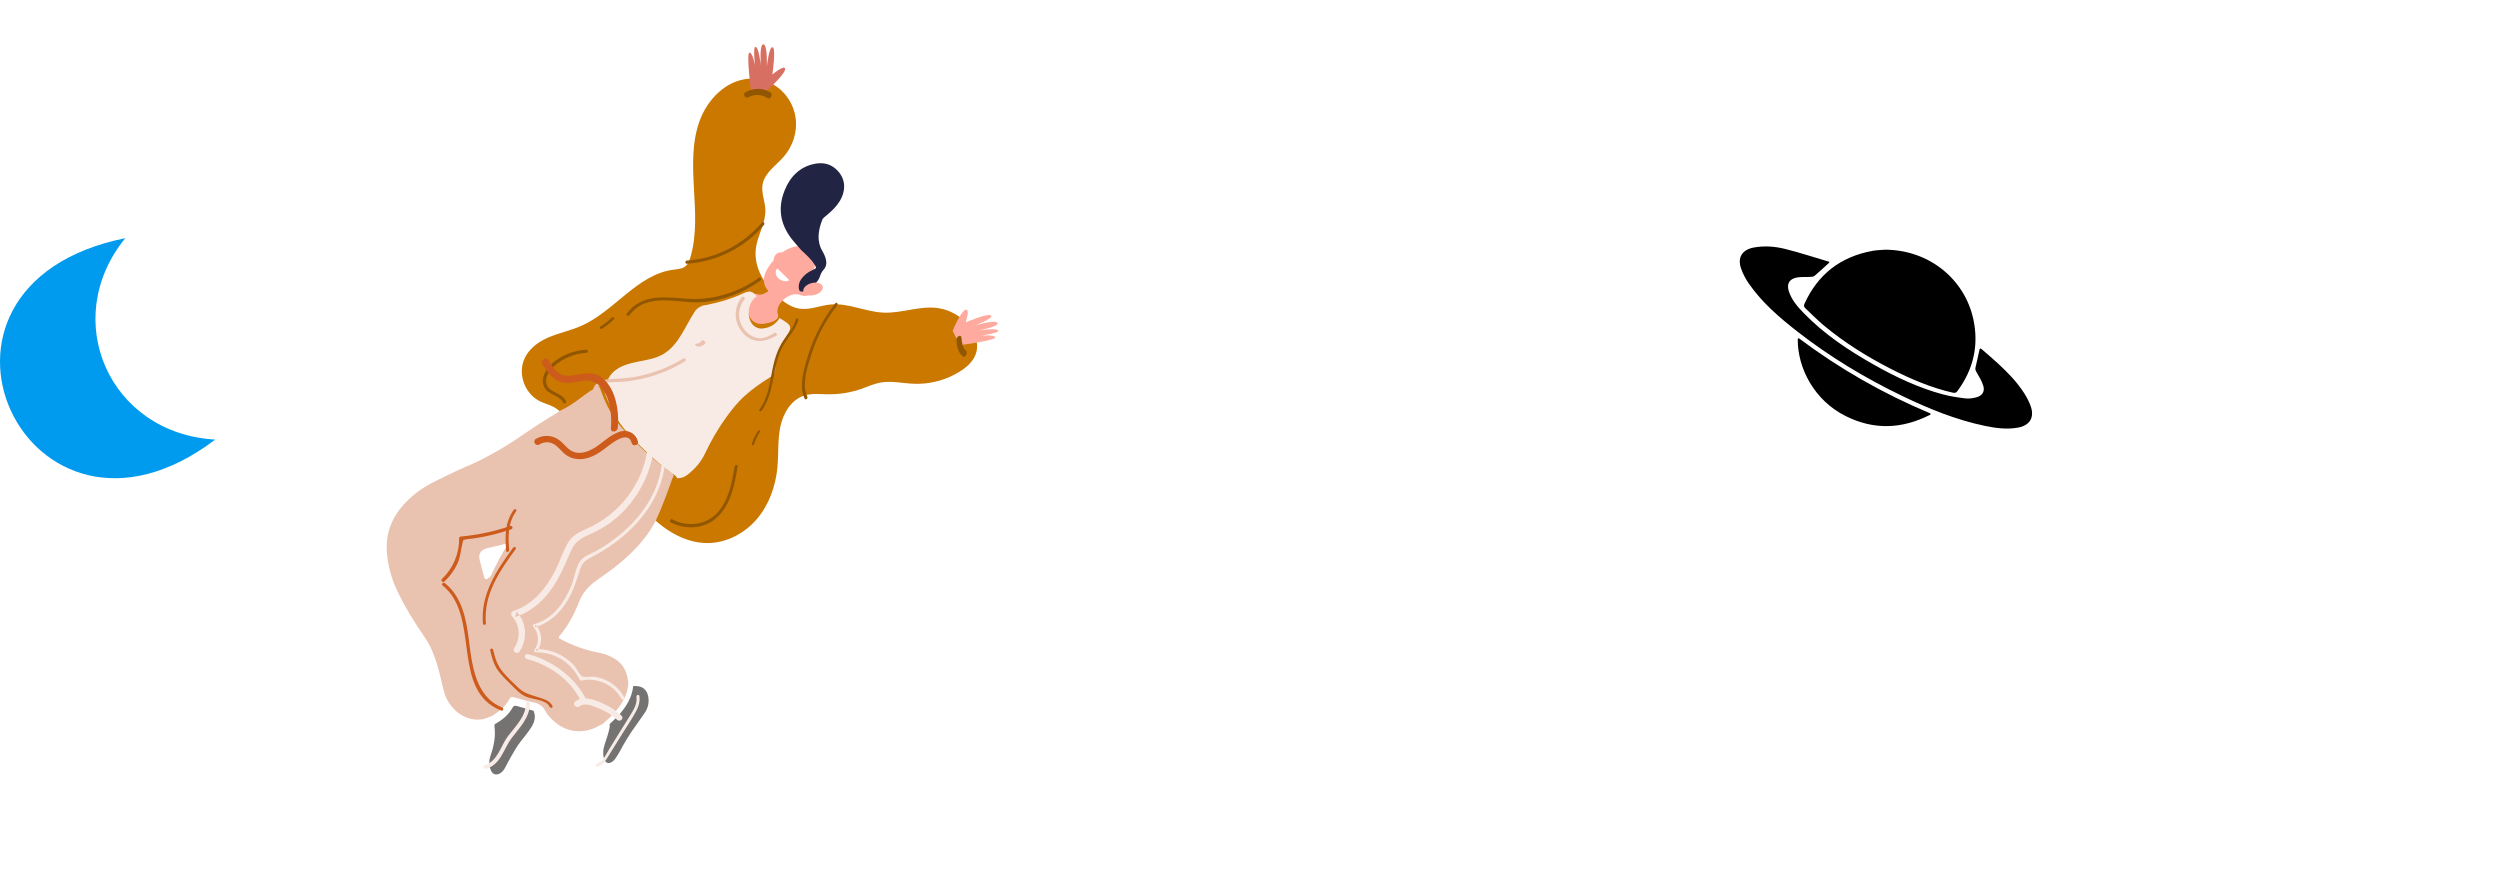 <?xml version="1.0" encoding="utf-8"?>
<svg width="302px" height="107px" viewbox="0 0 302 107" version="1.1" xmlns:xlink="http://www.w3.org/1999/xlink" xmlns="http://www.w3.org/2000/svg">
  <defs>
    <filter id="filter_1">
      <feColorMatrix in="SourceGraphic" type="matrix" values="0 0 0 0 1 0 0 0 0 1 0 0 0 0 1 0 0 0 1 0" />
    </filter>
    <filter id="filter_2">
      <feColorMatrix in="SourceGraphic" type="matrix" values="0 0 0 0 1 0 0 0 0 0.667 0 0 0 0 0.62 0 0 0 1 0" />
    </filter>
    <path d="M0 0L26 0L26 29L0 29L0 0Z" id="path_1" />
    <path d="M0 0L34.999 0L34.999 42.696L0 42.696L0 0Z" transform="translate(0 0.103)" id="path_2" />
    <path d="M0 0L4.814 0L4.814 5.765L0 5.765L0 0Z" transform="translate(0.044 0.137)" id="path_3" />
    <path d="M0 0L1.578 0L1.578 9.748L0 9.748L0 0Z" transform="translate(0.325 0.252)" id="path_4" />
    <clipPath id="mask_1">
      <use xlink:href="#path_1" />
    </clipPath>
    <clipPath id="mask_2">
      <use xlink:href="#path_2" />
    </clipPath>
    <clipPath id="mask_3">
      <use xlink:href="#path_3" />
    </clipPath>
    <clipPath id="mask_4">
      <use xlink:href="#path_4" />
    </clipPath>
  </defs>
  <g id="Group-83">
    <g id="space" transform="translate(210 29.77)" filter="url(#filter_1)">
      <path d="M7.832 6.886C7.727 7.114 7.715 7.277 7.913 7.461C8.647 8.141 9.341 8.869 10.108 9.508C12.614 11.603 15.377 13.319 18.282 14.806C20.663 16.021 23.112 17.069 25.735 17.665C25.981 17.72 26.138 17.68 26.296 17.465C28.228 14.842 28.902 11.931 28.208 8.765C27.147 3.935 22.874 0.441 17.613 0.393C17.185 0.429 16.604 0.429 16.043 0.533C12.198 1.232 9.45 3.343 7.832 6.886ZM34.369 17.748C33.498 16.381 32.368 15.226 31.182 14.13C30.536 13.53 29.858 12.963 29.184 12.379C29.088 12.295 28.987 12.327 28.959 12.455C28.797 13.195 28.652 13.89 28.482 14.582C28.43 14.798 28.458 14.946 28.575 15.146C28.89 15.689 29.229 16.241 29.414 16.833C29.632 17.529 29.281 18.048 28.559 18.232C28.148 18.336 27.7 18.412 27.284 18.36C26.356 18.248 25.42 18.112 24.52 17.868C21.571 17.073 18.831 15.773 16.188 14.278C13.106 12.535 10.172 10.584 7.699 8.025C6.957 7.258 6.255 6.45 5.924 5.406C5.645 4.535 5.96 3.943 6.868 3.759C7.38 3.655 7.929 3.715 8.458 3.683C8.651 3.671 8.893 3.667 9.027 3.555C9.595 3.08 10.136 2.572 10.701 2.056C10.798 1.968 10.846 1.884 10.814 1.864C10.794 1.852 10.774 1.844 10.749 1.836C9.002 1.32 7.271 0.753 5.508 0.309C4.27 -0.003 2.987 -0.107 1.703 0.129C0.291 0.389 -0.314 1.328 0.158 2.676C0.384 3.319 0.719 3.955 1.114 4.519C2.708 6.802 4.802 8.601 6.985 10.3C10.899 13.351 15.131 15.897 19.606 18.052C22.834 19.608 26.146 20.963 29.681 21.691C30.976 21.958 32.283 22.122 33.602 21.886C35.031 21.631 35.624 20.663 35.144 19.304C34.95 18.76 34.68 18.236 34.369 17.748ZM22.971 20.347C23.088 20.287 23.084 20.199 22.963 20.147C17.294 17.772 12.081 14.786 7.195 11.136C7.09 11.06 7.005 11.1 7.001 11.228C6.989 14.694 8.974 18.584 12.791 20.491C16.188 22.19 19.566 22.07 22.971 20.347Z" transform="translate(0.166 0)" id="Shape" fill="#000000" stroke="none" />
    </g>
    <path d="M6.982 2.717C6.848 2.861 6.719 3.004 6.583 3.142C6.22 3.513 5.853 3.88 5.487 4.248C5.43 4.306 5.368 4.362 5.315 4.426C5.295 4.452 5.281 4.497 5.287 4.53C5.419 5.348 5.555 6.166 5.69 6.985C5.691 6.988 5.69 6.992 5.689 6.998C5.687 7.005 5.654 6.993 5.613 6.97C5.471 6.894 5.332 6.819 5.193 6.742C4.642 6.442 4.09 6.142 3.54 5.839C3.492 5.813 3.459 5.825 3.418 5.847C2.729 6.224 2.04 6.6 1.35 6.975C1.338 6.982 1.326 6.988 1.314 6.994C1.293 7.004 1.282 6.973 1.29 6.926C1.322 6.732 1.351 6.544 1.382 6.357C1.484 5.743 1.588 5.13 1.687 4.516C1.692 4.487 1.672 4.444 1.65 4.422C1.293 4.057 0.93 3.698 0.576 3.329C0.382 3.128 0.198 2.916 0.018 2.715C-0.014 2.68 -0.002 2.646 0.043 2.639C0.138 2.624 0.249 2.606 0.36 2.59C0.844 2.517 1.329 2.444 1.813 2.37C1.975 2.345 2.137 2.316 2.3 2.299C2.362 2.292 2.391 2.265 2.417 2.211C2.754 1.496 3.094 0.783 3.434 0.07C3.441 0.054 3.449 0.039 3.458 0.023C3.471 -0.003 3.492 -0.008 3.505 0.014C3.513 0.027 3.52 0.039 3.526 0.053C3.87 0.773 4.214 1.494 4.555 2.216C4.58 2.269 4.608 2.291 4.666 2.299C5.376 2.405 6.086 2.513 6.796 2.621C6.85 2.629 6.903 2.637 6.957 2.644C7.003 2.649 7.014 2.683 6.982 2.717Z" transform="translate(295 40.77)" id="Path" fill="#FFFFFF" stroke="none" />
    <path d="M10.971 4.27C10.761 4.496 10.558 4.721 10.345 4.937C9.774 5.52 9.197 6.097 8.623 6.676C8.532 6.767 8.436 6.855 8.353 6.955C8.32 6.995 8.299 7.067 8.307 7.118C8.516 8.404 8.729 9.689 8.941 10.976C8.942 10.981 8.941 10.988 8.94 10.997C8.937 11.008 8.884 10.989 8.82 10.954C8.598 10.834 8.379 10.715 8.16 10.595C7.294 10.123 6.427 9.652 5.563 9.176C5.488 9.134 5.436 9.154 5.371 9.189C4.288 9.781 3.206 10.371 2.122 10.961C2.103 10.972 2.084 10.981 2.064 10.99C2.032 11.006 2.015 10.957 2.028 10.883C2.077 10.579 2.123 10.284 2.172 9.989C2.332 9.025 2.496 8.062 2.651 7.097C2.659 7.051 2.628 6.984 2.594 6.948C2.032 6.375 1.462 5.811 0.905 5.232C0.601 4.915 0.312 4.583 0.028 4.266C-0.021 4.211 -0.004 4.158 0.068 4.146C0.218 4.123 0.391 4.095 0.566 4.069C1.326 3.955 2.088 3.84 2.849 3.724C3.104 3.685 3.358 3.639 3.614 3.612C3.711 3.602 3.758 3.56 3.798 3.474C4.328 2.352 4.863 1.231 5.396 0.11C5.407 0.085 5.42 0.062 5.434 0.036C5.455 -0.005 5.488 -0.013 5.508 0.021C5.52 0.042 5.532 0.062 5.542 0.083C6.081 1.215 6.622 2.348 7.158 3.483C7.197 3.565 7.241 3.6 7.332 3.613C8.448 3.779 9.563 3.95 10.68 4.119C10.764 4.132 10.848 4.144 10.932 4.155C11.004 4.163 11.022 4.215 10.971 4.27Z" transform="translate(31 29.77)" id="Path" fill="#FFFFFF" stroke="none" />
    <path d="M10.971 4.27C10.761 4.496 10.558 4.721 10.345 4.937C9.774 5.52 9.197 6.097 8.623 6.676C8.532 6.767 8.436 6.855 8.353 6.955C8.32 6.995 8.299 7.067 8.307 7.118C8.516 8.404 8.729 9.689 8.941 10.976C8.942 10.981 8.941 10.988 8.94 10.997C8.937 11.008 8.884 10.989 8.82 10.954C8.598 10.834 8.379 10.715 8.16 10.595C7.294 10.123 6.427 9.652 5.563 9.176C5.488 9.134 5.436 9.154 5.371 9.189C4.288 9.781 3.206 10.371 2.122 10.961C2.103 10.972 2.084 10.981 2.064 10.99C2.032 11.006 2.015 10.957 2.028 10.883C2.077 10.579 2.123 10.284 2.172 9.989C2.332 9.025 2.496 8.062 2.651 7.097C2.659 7.051 2.628 6.984 2.594 6.948C2.032 6.375 1.462 5.811 0.905 5.232C0.601 4.915 0.312 4.583 0.028 4.266C-0.021 4.211 -0.004 4.158 0.068 4.146C0.218 4.123 0.391 4.095 0.566 4.069C1.326 3.955 2.088 3.84 2.849 3.724C3.104 3.685 3.358 3.639 3.614 3.612C3.711 3.602 3.758 3.56 3.798 3.474C4.328 2.352 4.863 1.231 5.396 0.11C5.407 0.085 5.42 0.062 5.434 0.036C5.455 -0.005 5.488 -0.013 5.508 0.021C5.52 0.042 5.532 0.062 5.542 0.083C6.081 1.215 6.622 2.348 7.158 3.483C7.197 3.565 7.241 3.6 7.332 3.613C8.448 3.779 9.563 3.95 10.68 4.119C10.764 4.132 10.848 4.144 10.932 4.155C11.004 4.163 11.022 4.215 10.971 4.27Z" transform="translate(270 40.77)" id="Path" fill="#FFFFFF" stroke="none" />
    <path d="M6.461 6.19C6.582 6.053 6.652 5.968 6.73 5.887C7.083 5.523 7.442 5.164 7.791 4.796C8.132 4.437 8.199 3.955 7.98 3.516C7.835 3.225 7.591 3.164 7.352 3.376C7.184 3.524 7.029 3.689 6.881 3.859C6.705 4.063 6.542 4.28 6.37 4.489C6.33 4.538 6.279 4.577 6.197 4.656C6.186 4.543 6.175 4.482 6.176 4.42C6.184 3.452 6.185 2.482 6.207 1.514C6.217 1.038 6.138 0.596 5.867 0.198C5.83 0.143 5.788 0.088 5.739 0.043C5.678 -0.012 5.584 -0.015 5.52 0.037C5.424 0.114 5.335 0.194 5.275 0.311C5.117 0.62 5.044 0.944 5.062 1.289C5.084 1.728 5.109 2.167 5.129 2.606C5.172 3.507 5.213 4.407 5.253 5.307C5.254 5.327 5.242 5.348 5.236 5.367C5.184 5.404 5.152 5.367 5.123 5.334C4.505 4.644 3.814 4.029 3.14 3.396C3.016 3.279 2.884 3.172 2.69 3.147C2.514 3.233 2.37 3.365 2.294 3.566C2.258 3.661 2.207 3.75 2.171 3.844C2.085 4.066 2.127 4.267 2.295 4.434C2.4 4.537 2.511 4.632 2.627 4.722C3.126 5.11 3.627 5.493 4.126 5.88C4.206 5.941 4.278 6.01 4.348 6.072C4.325 6.163 4.26 6.151 4.209 6.151C3.736 6.154 3.262 6.16 2.788 6.154C2.01 6.143 1.232 6.124 0.454 6.111C0.364 6.109 0.273 6.118 0.184 6.129C0.099 6.141 0.045 6.196 0.012 6.275C-0.013 6.336 -0 6.396 0.057 6.419C0.149 6.458 0.248 6.484 0.346 6.506C1.073 6.672 1.807 6.79 2.546 6.873C3.096 6.934 3.645 6.986 4.195 7.044C4.272 7.052 4.35 7.071 4.453 7.089C4.414 7.169 4.387 7.238 4.348 7.299C3.965 7.897 3.578 8.493 3.196 9.092C3.106 9.233 3.027 9.385 2.955 9.537C2.91 9.634 2.967 9.714 3.075 9.732C3.156 9.746 3.233 9.738 3.3 9.686C3.38 9.623 3.465 9.566 3.536 9.494C3.718 9.31 3.899 9.124 4.07 8.929C4.428 8.524 4.78 8.111 5.135 7.704C5.192 7.64 5.255 7.582 5.313 7.524C5.399 7.584 5.381 7.657 5.387 7.72C5.425 8.158 5.458 8.596 5.498 9.035C5.575 9.876 5.653 10.717 5.734 11.557C5.745 11.669 5.771 11.78 5.801 11.887C5.824 11.972 5.892 12.006 5.986 11.999C6.07 11.993 6.125 11.943 6.13 11.842C6.153 11.415 6.185 10.988 6.188 10.56C6.195 9.817 6.182 9.073 6.179 8.33C6.179 8.163 6.187 7.995 6.19 7.835C6.293 7.786 6.325 7.865 6.369 7.905C6.761 8.263 7.147 8.625 7.542 8.979C7.693 9.114 7.859 9.232 8.022 9.353C8.073 9.391 8.134 9.415 8.238 9.471C8.213 9.362 8.214 9.294 8.184 9.246C8.032 9.008 7.879 8.771 7.714 8.544C7.468 8.207 7.21 7.878 6.958 7.546C6.912 7.485 6.87 7.421 6.805 7.328C6.891 7.317 6.942 7.302 6.991 7.305C7.62 7.358 8.249 7.422 8.878 7.464C9.565 7.508 10.252 7.532 10.94 7.565C11.04 7.57 11.144 7.563 11.244 7.577C11.53 7.616 11.774 7.536 11.997 7.321C12.025 6.96 11.851 6.661 11.632 6.384C11.544 6.272 11.401 6.253 11.261 6.258C11.035 6.266 10.81 6.283 10.585 6.282C9.874 6.282 9.164 6.28 8.453 6.268C7.923 6.26 7.393 6.237 6.863 6.22C6.752 6.216 6.642 6.203 6.461 6.19" transform="translate(233 71.77)" id="Fill-1" fill="#FFFFFF" fill-rule="evenodd" stroke="none" />
    <path d="M6.461 6.19C6.582 6.053 6.652 5.968 6.73 5.887C7.083 5.523 7.442 5.164 7.791 4.796C8.132 4.437 8.199 3.955 7.98 3.516C7.835 3.225 7.591 3.164 7.352 3.376C7.184 3.524 7.029 3.689 6.881 3.859C6.705 4.063 6.542 4.28 6.37 4.489C6.33 4.538 6.279 4.577 6.197 4.656C6.186 4.543 6.175 4.482 6.176 4.42C6.184 3.452 6.185 2.482 6.207 1.514C6.217 1.038 6.138 0.596 5.867 0.198C5.83 0.143 5.788 0.088 5.739 0.043C5.678 -0.012 5.584 -0.015 5.52 0.037C5.424 0.114 5.335 0.194 5.275 0.311C5.117 0.62 5.044 0.944 5.062 1.289C5.084 1.728 5.109 2.167 5.129 2.606C5.172 3.507 5.213 4.407 5.253 5.307C5.254 5.327 5.242 5.348 5.236 5.367C5.184 5.404 5.152 5.367 5.123 5.334C4.505 4.644 3.814 4.029 3.14 3.396C3.016 3.279 2.884 3.172 2.69 3.147C2.514 3.233 2.37 3.365 2.294 3.566C2.258 3.661 2.207 3.75 2.171 3.844C2.085 4.066 2.127 4.267 2.295 4.434C2.4 4.537 2.511 4.632 2.627 4.722C3.126 5.11 3.627 5.493 4.126 5.88C4.206 5.941 4.278 6.01 4.348 6.072C4.325 6.163 4.26 6.151 4.209 6.151C3.736 6.154 3.262 6.16 2.788 6.154C2.01 6.143 1.232 6.124 0.454 6.111C0.364 6.109 0.273 6.118 0.184 6.129C0.099 6.141 0.045 6.196 0.012 6.275C-0.013 6.336 -0 6.396 0.057 6.419C0.149 6.458 0.248 6.484 0.346 6.506C1.073 6.672 1.807 6.79 2.546 6.873C3.096 6.934 3.645 6.986 4.195 7.044C4.272 7.052 4.35 7.071 4.453 7.089C4.414 7.169 4.387 7.238 4.348 7.299C3.965 7.897 3.578 8.493 3.196 9.092C3.106 9.233 3.027 9.385 2.955 9.537C2.91 9.634 2.967 9.714 3.075 9.732C3.156 9.746 3.233 9.738 3.3 9.686C3.38 9.623 3.465 9.566 3.536 9.494C3.718 9.31 3.899 9.124 4.07 8.929C4.428 8.524 4.78 8.111 5.135 7.704C5.192 7.64 5.255 7.582 5.313 7.524C5.399 7.584 5.381 7.657 5.387 7.72C5.425 8.158 5.458 8.596 5.498 9.035C5.575 9.876 5.653 10.717 5.734 11.557C5.745 11.669 5.771 11.78 5.801 11.887C5.824 11.972 5.892 12.006 5.986 11.999C6.07 11.993 6.125 11.943 6.13 11.842C6.153 11.415 6.185 10.988 6.188 10.56C6.195 9.817 6.182 9.073 6.179 8.33C6.179 8.163 6.187 7.995 6.19 7.835C6.293 7.786 6.325 7.865 6.369 7.905C6.761 8.263 7.147 8.625 7.542 8.979C7.693 9.114 7.859 9.232 8.022 9.353C8.073 9.391 8.134 9.415 8.238 9.471C8.213 9.362 8.214 9.294 8.184 9.246C8.032 9.008 7.879 8.771 7.714 8.544C7.468 8.207 7.21 7.878 6.958 7.546C6.912 7.485 6.87 7.421 6.805 7.328C6.891 7.317 6.942 7.302 6.991 7.305C7.62 7.358 8.249 7.422 8.878 7.464C9.565 7.508 10.252 7.532 10.94 7.565C11.04 7.57 11.144 7.563 11.244 7.577C11.53 7.616 11.774 7.536 11.997 7.321C12.025 6.96 11.851 6.661 11.632 6.384C11.544 6.272 11.401 6.253 11.261 6.258C11.035 6.266 10.81 6.283 10.585 6.282C9.874 6.282 9.164 6.28 8.453 6.268C7.923 6.26 7.393 6.237 6.863 6.22C6.752 6.216 6.642 6.203 6.461 6.19" transform="translate(123 43.77)" id="Fill-1" fill="#FFFFFF" fill-rule="evenodd" stroke="none" />
    <path d="M6.461 6.19C6.582 6.053 6.652 5.968 6.73 5.887C7.083 5.523 7.442 5.164 7.791 4.796C8.132 4.437 8.199 3.955 7.98 3.516C7.835 3.225 7.591 3.164 7.352 3.376C7.184 3.524 7.029 3.689 6.881 3.859C6.705 4.063 6.542 4.28 6.37 4.489C6.33 4.538 6.279 4.577 6.197 4.656C6.186 4.543 6.175 4.482 6.176 4.42C6.184 3.452 6.185 2.482 6.207 1.514C6.217 1.038 6.138 0.596 5.867 0.198C5.83 0.143 5.788 0.088 5.739 0.043C5.678 -0.012 5.584 -0.015 5.52 0.037C5.424 0.114 5.335 0.194 5.275 0.311C5.117 0.62 5.044 0.944 5.062 1.289C5.084 1.728 5.109 2.167 5.129 2.606C5.172 3.507 5.213 4.407 5.253 5.307C5.254 5.327 5.242 5.348 5.236 5.367C5.184 5.404 5.152 5.367 5.123 5.334C4.505 4.644 3.814 4.029 3.14 3.396C3.016 3.279 2.884 3.172 2.69 3.147C2.514 3.233 2.37 3.365 2.294 3.566C2.258 3.661 2.207 3.75 2.171 3.844C2.085 4.066 2.127 4.267 2.295 4.434C2.4 4.537 2.511 4.632 2.627 4.722C3.126 5.11 3.627 5.493 4.126 5.88C4.206 5.941 4.278 6.01 4.348 6.072C4.325 6.163 4.26 6.151 4.209 6.151C3.736 6.154 3.262 6.16 2.788 6.154C2.01 6.143 1.232 6.124 0.454 6.111C0.364 6.109 0.273 6.118 0.184 6.129C0.099 6.141 0.045 6.196 0.012 6.275C-0.013 6.336 -0 6.396 0.057 6.419C0.149 6.458 0.248 6.484 0.346 6.506C1.073 6.672 1.807 6.79 2.546 6.873C3.096 6.934 3.645 6.986 4.195 7.044C4.272 7.052 4.35 7.071 4.453 7.089C4.414 7.169 4.387 7.238 4.348 7.299C3.965 7.897 3.578 8.493 3.196 9.092C3.106 9.233 3.027 9.385 2.955 9.537C2.91 9.634 2.967 9.714 3.075 9.732C3.156 9.746 3.233 9.738 3.3 9.686C3.38 9.623 3.465 9.566 3.536 9.494C3.718 9.31 3.899 9.124 4.07 8.929C4.428 8.524 4.78 8.111 5.135 7.704C5.192 7.64 5.255 7.582 5.313 7.524C5.399 7.584 5.381 7.657 5.387 7.72C5.425 8.158 5.458 8.596 5.498 9.035C5.575 9.876 5.653 10.717 5.734 11.557C5.745 11.669 5.771 11.78 5.801 11.887C5.824 11.972 5.892 12.006 5.986 11.999C6.07 11.993 6.125 11.943 6.13 11.842C6.153 11.415 6.185 10.988 6.188 10.56C6.195 9.817 6.182 9.073 6.179 8.33C6.179 8.163 6.187 7.995 6.19 7.835C6.293 7.786 6.325 7.865 6.369 7.905C6.761 8.263 7.147 8.625 7.542 8.979C7.693 9.114 7.859 9.232 8.022 9.353C8.073 9.391 8.134 9.415 8.238 9.471C8.213 9.362 8.214 9.294 8.184 9.246C8.032 9.008 7.879 8.771 7.714 8.544C7.468 8.207 7.21 7.878 6.958 7.546C6.912 7.485 6.87 7.421 6.805 7.328C6.891 7.317 6.942 7.302 6.991 7.305C7.62 7.358 8.249 7.422 8.878 7.464C9.565 7.508 10.252 7.532 10.94 7.565C11.04 7.57 11.144 7.563 11.244 7.577C11.53 7.616 11.774 7.536 11.997 7.321C12.025 6.96 11.851 6.661 11.632 6.384C11.544 6.272 11.401 6.253 11.261 6.258C11.035 6.266 10.81 6.283 10.585 6.282C9.874 6.282 9.164 6.28 8.453 6.268C7.923 6.26 7.393 6.237 6.863 6.22C6.752 6.216 6.642 6.203 6.461 6.19" transform="translate(180 17.77)" id="Fill-1" fill="#FFFFFF" fill-rule="evenodd" stroke="none" />
    <g id="Group-3" transform="translate(0 28.77)" filter="url(#filter_1)">
      <path d="M0 0L26 0L26 29L0 29L0 0Z" id="Clip-2" fill="none" fill-rule="evenodd" stroke="none" />
      <g clip-path="url(#mask_1)">
        <path d="M15.134 0C-13.463 5.793 3.228 41.61 26 24.331C13.211 23.619 7.126 9.848 15.134 0" id="Fill-1" fill="#009BEF" fill-rule="evenodd" stroke="none" />
      </g>
    </g>
    <g id="Group-82" transform="matrix(0.866 0.5 -0.5 0.866 83.733 0)">
      <path d="M0.439 4.187C0.692 2.885 0.712 1.61 0.165 0.384C0.31 0.309 0.453 0.23 0.599 0.158C1.236 -0.155 1.864 0.005 2.354 0.563C2.852 1.13 3.054 1.799 2.988 2.582C2.937 3.179 2.892 3.778 2.829 4.374C2.694 5.627 2.671 6.884 2.717 8.144C2.728 8.463 2.692 8.784 2.673 9.103C2.663 9.264 2.624 9.418 2.554 9.561C2.327 10.03 1.968 10.134 1.587 9.821C1.087 9.409 0.832 8.824 0.696 8.163C0.568 7.539 0.45 6.913 0.252 6.31C0.189 6.118 0.118 5.941 0 5.788C0.147 5.255 0.332 4.737 0.439 4.187Z" transform="translate(35 75)" id="Fill-1" fill="#747372" fill-rule="evenodd" stroke="none" />
      <path d="M46.04 14.334C45.585 13.891 45.002 13.572 44.311 13.343C42.985 12.903 41.497 12.922 40.2 13.451C38.152 14.287 36.741 16.2 34.779 17.219C32.861 18.215 30.512 18.307 28.756 19.563C27.714 20.307 26.926 21.434 25.724 21.885C24.918 22.188 24.02 22.143 23.169 22.003C20.825 21.615 18.448 20.349 17.552 18.168C16.94 16.68 17.074 14.92 16.211 13.559C15.668 12.701 14.763 12.069 14.409 11.119C13.907 9.774 14.665 8.329 14.941 6.921C15.26 5.298 14.894 3.542 13.899 2.215C12.903 0.887 11.28 0.026 9.61 0.005C9.61 0.005 8.405 -0.121 6.56 0.885C4.271 2.452 3.497 5.566 3.982 8.279C4.467 10.993 5.977 13.404 7.494 15.715C9.01 18.025 10.591 20.373 11.246 23.052C11.351 23.482 11.429 23.947 11.261 24.357C11.072 24.817 10.619 25.104 10.223 25.408C6.719 28.089 6.575 33.308 3.972 36.856C3.129 38.006 2.038 38.96 1.19 40.108C0.159 41.505 -0.424 43.301 0.37 44.946C1.021 46.297 2.488 47.26 4.01 47.242C4.071 47.242 4.132 47.239 4.193 47.236C4.817 47.197 5.427 47.01 6.052 46.999C6.679 46.989 7.293 47.155 7.898 47.32C10.353 47.991 12.814 48.663 15.18 49.596C17.653 50.571 20.023 51.83 22.591 52.52C25.16 53.211 28.049 53.271 30.339 51.927C32.312 50.769 33.62 48.654 34.024 46.418C34.428 44.181 33.985 41.844 33.032 39.777C32.341 38.279 31.386 36.894 30.879 35.325C30.373 33.756 30.407 31.868 31.531 30.654C32.174 29.96 33.08 29.578 33.909 29.115C35.132 28.43 36.23 27.529 37.137 26.466C37.627 25.891 38.066 25.266 38.636 24.769C39.694 23.844 41.104 23.44 42.346 22.775C43.813 21.99 45.066 20.821 45.952 19.422C46.818 18.053 47.504 16.383 46.508 14.892C46.373 14.69 46.214 14.504 46.04 14.334" transform="translate(4 4)" id="Fill-3" fill="#CA7800" fill-rule="evenodd" stroke="none" />
      <g id="Group-7" transform="translate(0 46)">
        <path d="M0 0L34.999 0L34.999 42.696L0 42.696L0 0Z" transform="translate(0 0.103)" id="Clip-6" fill="none" fill-rule="evenodd" stroke="none" />
        <g clip-path="url(#mask_2)">
          <path d="M13.507 21.827C13.068 22.259 12.754 22.576 12.432 22.884C12.124 23.179 11.797 23.454 11.497 23.758C10.986 24.273 10.991 24.873 11.488 25.376C11.938 25.832 12.385 26.292 12.836 26.746C13.253 27.166 13.335 27.15 13.556 26.604C13.595 26.508 13.628 26.396 13.619 26.295C13.49 24.863 13.399 23.428 13.507 21.827M34.273 35.067C34.169 35.228 34.06 35.387 33.962 35.552C32.841 37.444 30.826 38.265 28.727 37.691C28.296 37.574 27.855 37.448 27.49 37.206C26.779 36.736 26.093 36.85 25.381 37.144C24.69 37.327 24 37.517 23.306 37.69C23.074 37.747 22.999 37.888 23.003 38.105C23.023 39.172 22.669 40.125 22.151 41.029C22.134 41.041 22.11 41.049 22.099 41.066C20.608 43.346 17.509 43.014 15.839 41.421C15.33 40.934 14.862 40.402 14.369 39.896C14.011 39.528 13.655 39.157 13.279 38.809C12.397 37.996 11.459 37.276 10.365 36.758C8.406 35.829 6.495 34.802 4.7 33.563C3.371 32.646 2.24 31.521 1.319 30.178C-0.021 28.223 -0.283 26.085 0.277 23.805C0.632 22.362 1.266 21.049 2.084 19.827C2.825 18.721 3.55 17.6 4.353 16.542C5.984 14.395 7.306 12.06 8.468 9.629C9.184 8.132 9.928 6.654 10.753 5.218C10.827 5.088 10.884 4.948 10.949 4.812C11.489 4.058 11.878 3.221 12.243 2.37C12.599 1.54 12.927 0.694 13.524 0C13.706 0.148 13.89 0.294 14.069 0.444C15.44 1.59 16.94 2.515 18.64 3.037C21.027 3.771 23.439 4.413 25.937 4.635C26.206 4.659 26.494 4.63 26.714 4.848C26.714 4.934 26.7 5.022 26.715 5.104C27.044 6.958 27.391 8.808 27.545 10.689C27.643 13.274 26.975 15.697 26.027 18.056C25.666 18.955 25.221 19.817 24.84 20.709C24.41 21.714 24.258 22.745 24.424 23.814C24.66 25.344 24.718 26.867 24.448 28.398C24.381 28.775 24.42 28.775 24.813 28.76C26.498 28.697 28.138 28.398 29.729 27.822C30.211 27.648 30.717 27.591 31.228 27.559C32.497 27.479 33.493 27.979 34.259 28.997C34.323 29.081 34.399 29.156 34.47 29.235C35.12 30.558 35.097 31.934 34.795 33.339C34.669 33.932 34.448 34.491 34.273 35.067" transform="translate(-2.145936E-05 0.103)" id="Fill-5" fill="#EAC2B0" fill-rule="evenodd" stroke="none" />
        </g>
      </g>
      <path d="M5.981 0.412C5.933 0.219 5.797 0.05 5.595 0.008C5.553 -0.001 5.508 -0.004 5.467 0.009C5.404 0.029 5.361 0.084 5.325 0.137C5.185 0.344 5.081 0.583 4.879 0.736C4.676 0.889 4.322 0.898 4.205 0.678C4.179 0.628 4.157 0.563 4.1 0.553C4.056 0.545 4.015 0.576 3.982 0.604C3.229 1.249 2.395 1.806 1.503 2.26C1.471 2.276 1.435 2.299 1.433 2.334C1.432 2.364 1.459 2.388 1.479 2.412C1.591 2.542 1.532 2.735 1.463 2.89C1.262 3.342 0.955 3.823 0.451 3.92C0.373 3.935 0.289 3.942 0.224 3.986C0.158 4.032 0.126 4.109 0.101 4.182C-0.176 5 0.139 5.941 0.778 6.529C1.124 6.847 1.608 7.049 2.084 6.99C2.388 6.952 2.671 6.811 2.912 6.63C3.532 6.166 4.429 5.28 3.871 4.786C2.95 3.971 3.56 2.024 4.663 1.494C4.794 1.431 4.944 1.415 5.089 1.386C5.437 1.315 5.79 1.141 5.941 0.833C6.004 0.704 6.015 0.552 5.981 0.412" transform="translate(24 23)" id="Fill-8" fill="#FFAA9E" fill-rule="evenodd" stroke="none" />
      <path d="M0 3.718C0.519 2.853 0.873 1.941 0.853 0.919C0.849 0.712 0.924 0.577 1.157 0.522C1.852 0.358 2.544 0.175 3.237 0C3.875 0.48 4.03 1.162 3.995 1.883C3.961 2.583 3.853 3.277 3.745 3.973C3.628 4.722 3.661 5.494 3.652 6.257C3.646 6.751 3.69 7.246 3.698 7.741C3.704 8.076 3.648 8.401 3.436 8.682C3.172 9.031 2.809 9.099 2.438 8.854C1.878 8.483 1.572 7.922 1.452 7.311C1.215 6.095 0.842 4.949 0.059 3.956C0.012 3.897 0.019 3.798 0 3.718" transform="translate(23 84)" id="Fill-10" fill="#747372" fill-rule="evenodd" stroke="none" />
      <path d="M2.253 16.59C2.123 16.689 1.981 16.79 1.836 16.894C2.133 16.612 2.462 16.366 2.796 16.124C2.623 16.287 2.443 16.443 2.253 16.59M16.798 7.899C17.062 7.412 17.077 6.96 16.783 6.469C16.323 5.7 16.096 4.856 16.023 3.952C15.972 3.313 16.044 2.688 16.068 2.056C16.092 1.428 15.864 1.168 15.248 1.102C14.919 1.067 14.587 1.066 14.256 1.049C14.232 1.937 13.834 2.63 13.149 3.144C12.617 3.542 11.972 3.518 11.454 3.177C10.422 2.497 10.072 1.03 10.554 0.17C9.84 -0.143 9.452 -0.046 8.967 0.651C8.062 1.955 6.977 3.082 5.791 4.114C5.786 4.118 5.78 4.122 5.776 4.127C5.715 4.173 5.657 4.222 5.602 4.274C5.536 4.329 5.472 4.385 5.406 4.44C5.409 4.45 5.411 4.461 5.414 4.47C5.174 4.754 5.015 5.086 4.993 5.422C4.855 7.612 5.341 9.991 4.245 11.88C3.717 12.791 2.88 13.463 2.091 14.152C1.303 14.841 0.519 15.606 0.164 16.601C-0.121 17.4 -0.042 18.381 0.455 19.03C0.464 19.171 0.482 19.312 0.509 19.455C0.607 19.534 0.704 19.612 0.801 19.692C2.144 20.812 3.614 21.717 5.28 22.228C7.62 22.947 9.985 23.574 12.433 23.792C12.697 23.815 12.979 23.787 13.195 24C13.646 23.773 13.938 23.397 14.118 22.932C14.512 21.918 14.724 20.864 14.636 19.772C14.498 18.063 14.489 16.358 14.666 14.651C14.789 13.473 14.962 12.315 15.344 11.184C15.73 10.039 16.226 8.953 16.798 7.899" transform="translate(14 27)" id="Fill-12" fill="#F8EBE5" fill-rule="evenodd" stroke="none" />
      <path d="M4.859 3.972C4.406 5.887 2.999 7.236 1.72 6.966C-0.107 6.579 -0.232 4.94 0.221 3.025C0.673 1.111 2.078 -0.229 3.359 0.033C4.64 0.294 5.311 2.058 4.859 3.972" transform="translate(24 19)" id="Fill-14" fill="#FFAA9E" fill-rule="evenodd" stroke="none" />
      <path d="M5.39 10.632C4.944 10.477 4.498 10.326 4.054 10.165C1.897 9.382 0.429 7.892 0.072 5.405C-0.187 3.61 0.238 1.998 1.603 0.802C2.349 0.149 3.209 -0.145 4.173 0.069C6.135 0.503 6.644 2.235 6.446 3.684C6.352 4.378 6.13 5.043 5.883 5.693C5.821 5.856 5.756 6.005 5.785 6.194C5.998 7.568 6.468 8.762 7.687 9.463C8.009 9.648 8.319 9.864 8.581 10.146C8.892 10.48 9.037 10.88 8.936 11.342C8.868 11.652 8.89 11.934 8.958 12.242C9.097 12.871 8.861 13.448 8.667 14.025C8.512 14.304 8.381 14.604 8.146 14.821C7.861 15.085 7.659 15.059 7.433 14.731C7.206 14.401 7.122 14.024 7.169 13.619C7.24 13.021 7.468 12.496 7.815 12.024C8.121 11.608 8.111 11.569 7.659 11.332C6.941 10.957 6.159 10.816 5.39 10.632" transform="translate(21 9)" id="Fill-16" fill="#212443" fill-rule="evenodd" stroke="none" />
      <path d="M1.739 1.268C1.367 1.8 0.734 2.111 0.326 1.963C-0.082 1.815 -0.111 1.264 0.261 0.732C0.633 0.2 1.265 -0.111 1.674 0.037C2.082 0.185 2.111 0.736 1.739 1.268" transform="translate(29 22)" id="Fill-18" fill="#FFAA9E" fill-rule="evenodd" stroke="none" />
      <path d="M1.972 0.925C2.101 1.476 1.771 1.956 1.234 1.997C0.697 2.039 0.157 1.626 0.028 1.075C-0.101 0.524 0.229 0.044 0.766 0.003C1.303 -0.039 1.843 0.374 1.972 0.925" transform="translate(24 21)" id="Fill-20" fill="#FFAA9E" fill-rule="evenodd" stroke="none" />
      <path d="M2 0.507C1.77 0.889 1.222 1.091 0.711 0.96C0.2 0.829 -0.085 0.413 0.023 0L2 0.507Z" transform="translate(25 23)" id="Fill-22" fill="#FFFFFF" fill-rule="evenodd" stroke="none" />
      <path d="M4.987 2.05C4.737 1.787 3.364 2.732 3.364 2.732C3.364 2.732 5.056 1.411 4.911 1.186C4.684 0.83 2.79 2.356 2.79 2.356C2.79 2.356 4.798 0.654 4.351 0.398C3.903 0.143 2.157 2.007 2.157 2.007C2.157 2.007 3.663 0.173 3.233 0.008C2.803 -0.157 0.976 2.267 0.976 2.267C0.976 2.267 0.708 0.855 0.341 0.88C-0.278 0.922 0.134 3.941 0.134 3.941L1.755 5C1.755 5 5.237 2.313 4.987 2.05" transform="translate(47 15)" id="Fill-24" fill="#FFAA9E" fill-rule="evenodd" stroke="none" />
      <g id="Group-28" transform="translate(9 0)" filter="url(#filter_2)">
        <path d="M0 0L4.814 0L4.814 5.765L0 5.765L0 0Z" transform="translate(0.044 0.137)" id="Clip-27" fill="none" fill-rule="evenodd" stroke="none" />
        <g clip-path="url(#mask_3)">
          <path d="M0.022 1.974C0.315 1.724 1.396 2.994 1.396 2.994C1.396 2.994 0.1 1.256 0.285 1.03C0.578 0.675 2.018 2.672 2.018 2.672C2.018 2.672 0.509 0.46 0.986 0.251C1.462 0.042 2.689 2.389 2.689 2.389C2.689 2.389 1.682 0.115 2.122 0.003C2.562 -0.109 3.741 2.871 3.741 2.871C3.741 2.871 4.306 1.353 4.644 1.441C5.216 1.588 4.16 4.859 4.16 4.859L2.405 5.765C2.405 5.765 -0.27 2.224 0.022 1.974" transform="translate(0.044 0.137)" id="Fill-26" fill="#D77062" fill-rule="evenodd" stroke="none" />
        </g>
      </g>
      <path d="M0.079 0.674C0.553 1.374 1.036 1.882 1.735 1.997C2.09 2.055 2.087 1.271 1.735 1.213C1.194 1.124 0.832 0.651 0.472 0.12C0.224 -0.246 -0.169 0.309 0.079 0.674" transform="translate(48 19)" id="Fill-29" fill="#915600" fill-rule="evenodd" stroke="none" />
      <path d="M2.68 0.005C1.633 -0.056 0.693 0.492 0.065 1.449C-0.193 1.843 0.383 2.227 0.639 1.838C1.127 1.094 1.884 0.728 2.68 0.774C3.107 0.799 3.106 0.029 2.68 0.005" transform="translate(11 5)" id="Fill-31" fill="#915600" fill-rule="evenodd" stroke="none" />
      <path d="M11.65 0.105C10.319 2.991 8.15 5.265 5.459 6.594C3.235 7.692 0.347 8.72 0.002 11.802C-0.028 12.067 0.352 12.065 0.382 11.802C0.77 8.335 4.706 7.675 6.968 6.213C9.12 4.822 10.853 2.754 11.978 0.315C12.088 0.077 11.76 -0.134 11.65 0.105" transform="translate(12 25)" id="Fill-33" fill="#915600" fill-rule="evenodd" stroke="none" />
      <path d="M0.682 0.119C0.527 0.692 0.308 1.233 0.023 1.748C-0.081 1.936 0.198 2.106 0.302 1.918C0.601 1.378 0.831 0.808 0.993 0.208C1.05 -0.001 0.738 -0.09 0.682 0.119" transform="translate(10 38)" id="Fill-35" fill="#915600" fill-rule="evenodd" stroke="none" />
      <path d="M0.046 0.246C0.324 1.44 -0.008 2.6 0 3.808C0.006 4.705 0.204 5.567 0.458 6.388C0.998 8.138 1.853 9.831 1.678 11.809C1.656 12.065 1.954 12.062 1.976 11.809C2.141 9.939 1.415 8.304 0.868 6.66C0.537 5.667 0.266 4.63 0.303 3.527C0.341 2.371 0.599 1.28 0.333 0.14C0.275 -0.106 -0.012 -0.001 0.046 0.246" transform="translate(30 27)" id="Fill-37" fill="#915600" fill-rule="evenodd" stroke="none" />
      <path d="M0.009 0.208C-0.021 0.77 0.024 1.321 0.142 1.852C0.199 2.113 0.459 2 0.401 1.737C0.291 1.238 0.251 0.735 0.278 0.208C0.292 -0.07 0.023 -0.068 0.009 0.208" transform="translate(32.795 41)" id="Fill-39" fill="#915600" fill-rule="evenodd" stroke="none" />
      <path d="M0.175 10C2.006 9.965 4.053 8.797 4.711 6.802C5.456 4.538 4.616 2.197 3.827 0.106C3.737 -0.133 3.426 0.073 3.515 0.311C4.214 2.165 4.967 4.202 4.489 6.242C4.002 8.322 2.021 9.56 0.175 9.595C-0.058 9.6 -0.059 10.005 0.175 10" transform="translate(29 46)" id="Fill-41" fill="#915600" fill-rule="evenodd" stroke="none" />
      <path d="M2.93 0.035C1.423 1.061 0.208 2.68 0.017 4.473C-0.065 5.236 0.14 6.081 0.856 6.523C1.74 7.068 2.868 6.398 3.712 6.966C3.921 7.106 4.12 6.779 3.912 6.639C3.435 6.318 2.938 6.344 2.374 6.378C1.826 6.412 1.246 6.435 0.832 6.015C0.401 5.578 0.351 4.933 0.435 4.371C0.677 2.751 1.753 1.3 3.131 0.361C3.337 0.221 3.139 -0.107 2.93 0.035" transform="translate(7 43)" id="Fill-43" fill="#915600" fill-rule="evenodd" stroke="none" />
      <path d="M0.281 8.967C3.284 6.946 5.359 3.793 5.996 0.24C6.04 -0.001 5.669 -0.104 5.625 0.138C5.005 3.592 3.01 6.668 0.087 8.636C-0.117 8.774 0.075 9.105 0.281 8.967" transform="translate(15 19)" id="Fill-45" fill="#915600" fill-rule="evenodd" stroke="none" />
      <path d="M0.191 0.148C-0.15 2.557 -0.029 4.949 0.506 7.299C0.904 9.046 1.38 11.029 2.75 11.972C2.938 12.101 3.106 11.747 2.918 11.618C1.566 10.687 1.131 8.606 0.759 6.886C0.289 4.707 0.198 2.479 0.512 0.258C0.549 -0.001 0.228 -0.112 0.191 0.148" transform="translate(33 23)" id="Fill-47" fill="#915600" fill-rule="evenodd" stroke="none" />
      <path d="M0.032 0.188C-0.177 1.727 0.66 3.227 2.208 3.794C3.951 4.431 5.159 3.516 5.972 2.115C6.102 1.892 5.744 1.692 5.615 1.915C5.311 2.439 4.992 3.015 4.438 3.337C3.749 3.738 2.846 3.656 2.142 3.338C0.865 2.761 0.27 1.485 0.446 0.188C0.48 -0.064 0.065 -0.061 0.032 0.188" transform="translate(23 28)" id="Fill-49" fill="#EAC2B0" fill-rule="evenodd" stroke="none" />
      <path d="M0.475 8.764C0.033 7.495 1.821 6.807 2.675 6.208C3.393 5.705 4.072 5.152 4.704 4.553C6.02 3.304 7.114 1.861 7.975 0.291C8.096 0.072 7.748 -0.124 7.627 0.097C6.577 2.01 5.176 3.724 3.456 5.128C2.661 5.777 1.769 6.265 0.944 6.868C0.269 7.359 -0.202 8.041 0.086 8.867C0.168 9.101 0.557 9.001 0.475 8.764" transform="translate(13 38)" id="Fill-51" fill="#EAC2B0" fill-rule="evenodd" stroke="none" />
      <path d="M0.468 0.124C0.478 0.376 0.337 0.603 0.046 0.812C-0.146 0.95 0.314 1.078 0.504 0.942C0.843 0.698 1.011 0.417 0.999 0.124C0.993 -0.041 0.462 -0.042 0.468 0.124" transform="translate(21 35)" id="Fill-53" fill="#EAC2B0" fill-rule="evenodd" stroke="none" />
      <path d="M3.697 0.3C5.6 4.599 4.477 9.435 2.234 13.339C1.839 14.026 1.093 14.792 1.059 15.627C1.021 16.55 1.472 17.581 1.609 18.495C1.947 20.761 1.722 23.23 0.055 24.906C-0.05 25.012 0.005 25.192 0.139 25.235C1.138 25.553 1.737 26.514 1.641 27.584C1.628 27.737 1.811 27.822 1.927 27.753C3.883 26.581 6.31 26.671 8.186 27.973C8.259 28.024 8.354 27.997 8.415 27.942C9.894 26.626 12.036 26.435 13.717 27.451C13.928 27.578 14.119 27.239 13.908 27.112C12.982 26.552 11.925 26.311 10.856 26.433C10.385 26.486 9.922 26.607 9.484 26.795C9.055 26.979 8.507 27.565 8.091 27.441C7.584 27.291 7.121 26.923 6.593 26.771C6.067 26.618 5.52 26.538 4.973 26.53C3.83 26.512 2.723 26.822 1.735 27.414C1.83 27.471 1.926 27.527 2.021 27.584C2.132 26.338 1.389 25.222 0.24 24.856C0.267 24.965 0.295 25.075 0.323 25.184C1.736 23.764 2.223 21.727 2.118 19.737C2.055 18.549 1.771 17.419 1.539 16.26C1.381 15.466 1.672 14.989 2.07 14.355C2.384 13.855 2.68 13.343 2.957 12.82C5.011 8.932 5.864 4.257 4.025 0.102C3.923 -0.128 3.596 0.071 3.697 0.3" transform="translate(21 50)" id="Fill-55" fill="#F8EBE5" fill-rule="evenodd" stroke="none" />
      <path d="M1.956 4.625C1.085 3.353 0.208 1.993 0.361 0.206C0.385 -0.07 0.042 -0.067 0.019 0.206C-0.144 2.097 0.788 3.579 1.714 4.929C1.858 5.14 2.099 4.833 1.956 4.625" transform="translate(12 64)" id="Fill-57" fill="#CC5B1C" fill-rule="evenodd" stroke="none" />
      <path d="M0.249 0.176C-0.127 3.559 -0.348 7.033 1.665 9.92C1.797 10.11 2.1 9.926 1.967 9.734C-0.011 6.897 0.229 3.492 0.598 0.176C0.624 -0.06 0.275 -0.058 0.249 0.176" transform="translate(14 68)" id="Fill-59" fill="#CC5B1C" fill-rule="evenodd" stroke="none" />
      <path d="M0.048 0.298C0.58 0.859 1.127 1.432 1.838 1.809C2.591 2.209 3.477 2.407 4.307 2.625C5.067 2.826 5.877 3.092 6.679 2.968C7.504 2.84 8.911 2.07 9.669 2.611C9.857 2.745 10.125 2.505 9.935 2.369C9.422 2.003 8.853 2.105 8.251 2.221C7.2 2.424 6.394 2.775 5.297 2.522C4.411 2.318 3.501 2.091 2.651 1.782C1.669 1.427 0.989 0.77 0.314 0.056C0.155 -0.111 -0.109 0.132 0.048 0.298" transform="translate(18 80)" id="Fill-61" fill="#CC5B1C" fill-rule="evenodd" stroke="none" />
      <path d="M4.645 0.068C3.305 1.608 1.774 2.986 0.062 4.193C-0.015 4.247 -0.013 4.358 0.028 4.428C0.988 6.088 1.216 7.95 0.688 9.759C0.617 10.001 1.034 10.104 1.105 9.862C1.365 8.97 1.471 8.06 1.375 7.139C1.282 6.26 0.888 5.527 0.656 4.692C0.56 4.348 0.51 4.431 0.831 4.136C1.001 3.981 1.214 3.852 1.397 3.71C1.808 3.392 2.208 3.062 2.595 2.722C3.441 1.977 4.222 1.18 4.95 0.342C5.12 0.147 4.816 -0.129 4.645 0.068" transform="translate(8 66)" id="Fill-63" fill="#CC5B1C" fill-rule="evenodd" stroke="none" />
      <path d="M0.14 0.384C6.021 1.259 7.289 10.948 13.86 9.924C14.105 9.886 14.001 9.505 13.758 9.543C10.316 10.08 7.997 6.886 6.151 4.444C4.633 2.436 2.83 0.387 0.242 0.002C-0.001 -0.034 -0.105 0.347 0.14 0.384" transform="translate(9 76)" id="Fill-65" fill="#CC5B1C" fill-rule="evenodd" stroke="none" />
      <path d="M11.955 4.327C11.071 2.345 9.166 0.103 7.015 0.003C6.033 -0.044 5.276 0.55 4.533 1.178C4.087 1.554 3.618 1.976 3.054 2.103C2.199 2.297 1.348 1.808 0.611 1.402C0.149 1.147 -0.259 1.911 0.204 2.167C1.147 2.687 2.188 3.225 3.268 2.958C4.164 2.736 4.808 1.995 5.541 1.445C7.789 -0.238 10.317 2.661 11.259 4.774C11.488 5.286 12.182 4.838 11.955 4.327" transform="translate(6 45)" id="Fill-67" fill="#CC5B1C" fill-rule="evenodd" stroke="none" />
      <path d="M10.888 0.516C10.194 -0.184 9.124 -0.169 8.445 0.541C7.497 1.534 7.277 2.961 6.573 4.088C6.2 4.685 5.643 5.289 4.911 5.472C4.13 5.666 3.385 5.238 2.624 5.138C1.55 4.997 0.553 5.524 0.05 6.426C-0.191 6.858 0.499 7.243 0.741 6.81C1.033 6.285 1.504 5.93 2.136 5.881C2.8 5.83 3.426 6.168 4.074 6.257C4.9 6.371 5.665 6.103 6.294 5.593C7.018 5.006 7.45 4.208 7.808 3.384C8.123 2.661 9.079 -0.201 10.323 1.055C10.677 1.412 11.241 0.873 10.888 0.516" transform="translate(10 49)" id="Fill-69" fill="#CC5B1C" fill-rule="evenodd" stroke="none" />
      <path d="M4.282 0.602C6.004 4.614 5.347 9.289 2.791 12.748C2.214 13.528 1.711 14.306 1.69 15.319C1.664 16.525 1.972 17.753 2.033 18.96C2.156 21.385 1.782 23.926 0.108 25.755C-0.091 25.972 -0.003 26.326 0.276 26.412C1.639 26.836 2.509 28.164 2.428 29.621C2.399 30.127 3.162 30.125 3.191 29.621C3.292 27.812 2.152 26.174 0.479 25.653C0.535 25.872 0.591 26.092 0.647 26.311C2.209 24.605 2.797 22.304 2.82 20.002C2.834 18.61 2.596 17.259 2.48 15.878C2.357 14.435 3.134 13.649 3.876 12.551C6.297 8.968 6.643 4.171 4.941 0.205C4.742 -0.257 4.085 0.143 4.282 0.602" transform="translate(18 49)" id="Fill-71" fill="#F8EBE5" fill-rule="evenodd" stroke="none" />
      <path d="M0.476 0.975C3.113 0.232 6.134 0.577 8.31 1.927C8.697 2.168 9.258 1.754 8.867 1.511C6.484 0.032 3.179 -0.414 0.267 0.407C-0.204 0.54 3.77738e-05 1.109 0.476 0.975" transform="translate(22 78)" id="Fill-73" fill="#F8EBE5" fill-rule="evenodd" stroke="none" />
      <path d="M0.791 1.748C1.029 1.102 1.895 0.947 2.546 0.85C3.531 0.704 4.532 0.667 5.504 0.894C6.002 1.011 6.214 0.308 5.716 0.192C4.493 -0.094 3.168 -0.039 1.94 0.215C1.088 0.39 0.314 0.761 0.023 1.555C-0.141 2 0.629 2.192 0.791 1.748" transform="translate(30 79)" id="Fill-75" fill="#F8EBE5" fill-rule="evenodd" stroke="none" />
      <path d="M0.158 0.323C0.652 0.954 0.644 1.752 0.624 2.515C0.602 3.34 0.57 4.165 0.543 4.99C0.517 5.766 0.491 6.543 0.466 7.319C0.443 8.013 0.619 9.182 0.058 9.692C-0.117 9.85 0.143 10.109 0.317 9.95C0.785 9.526 0.778 8.929 0.799 8.339C0.839 7.222 0.872 6.106 0.909 4.99C0.942 3.98 1.017 2.961 0.997 1.951C0.983 1.253 0.853 0.621 0.417 0.064C0.272 -0.122 0.014 0.139 0.158 0.323" transform="translate(36 76)" id="Fill-77" fill="#F8EBE5" fill-rule="evenodd" stroke="none" />
      <g id="Group-81" transform="translate(24 83)">
        <path d="M0 0L1.578 0L1.578 9.748L0 9.748L0 0Z" transform="translate(0.325 0.252)" id="Clip-80" fill="none" fill-rule="evenodd" stroke="none" />
        <g clip-path="url(#mask_4)">
          <path d="M0.615 0.307C1.479 1.8 0.954 3.395 0.765 4.954C0.585 6.438 1.233 8.175 0.048 9.459C-0.144 9.667 0.289 9.868 0.479 9.662C1.734 8.301 1.072 6.52 1.264 4.954C1.465 3.303 1.956 1.678 1.045 0.104C0.909 -0.131 0.479 0.073 0.615 0.307" transform="translate(0.325 0.252)" id="Fill-79" fill="#F8EBE5" fill-rule="evenodd" stroke="none" />
        </g>
      </g>
    </g>
  </g>
</svg>
